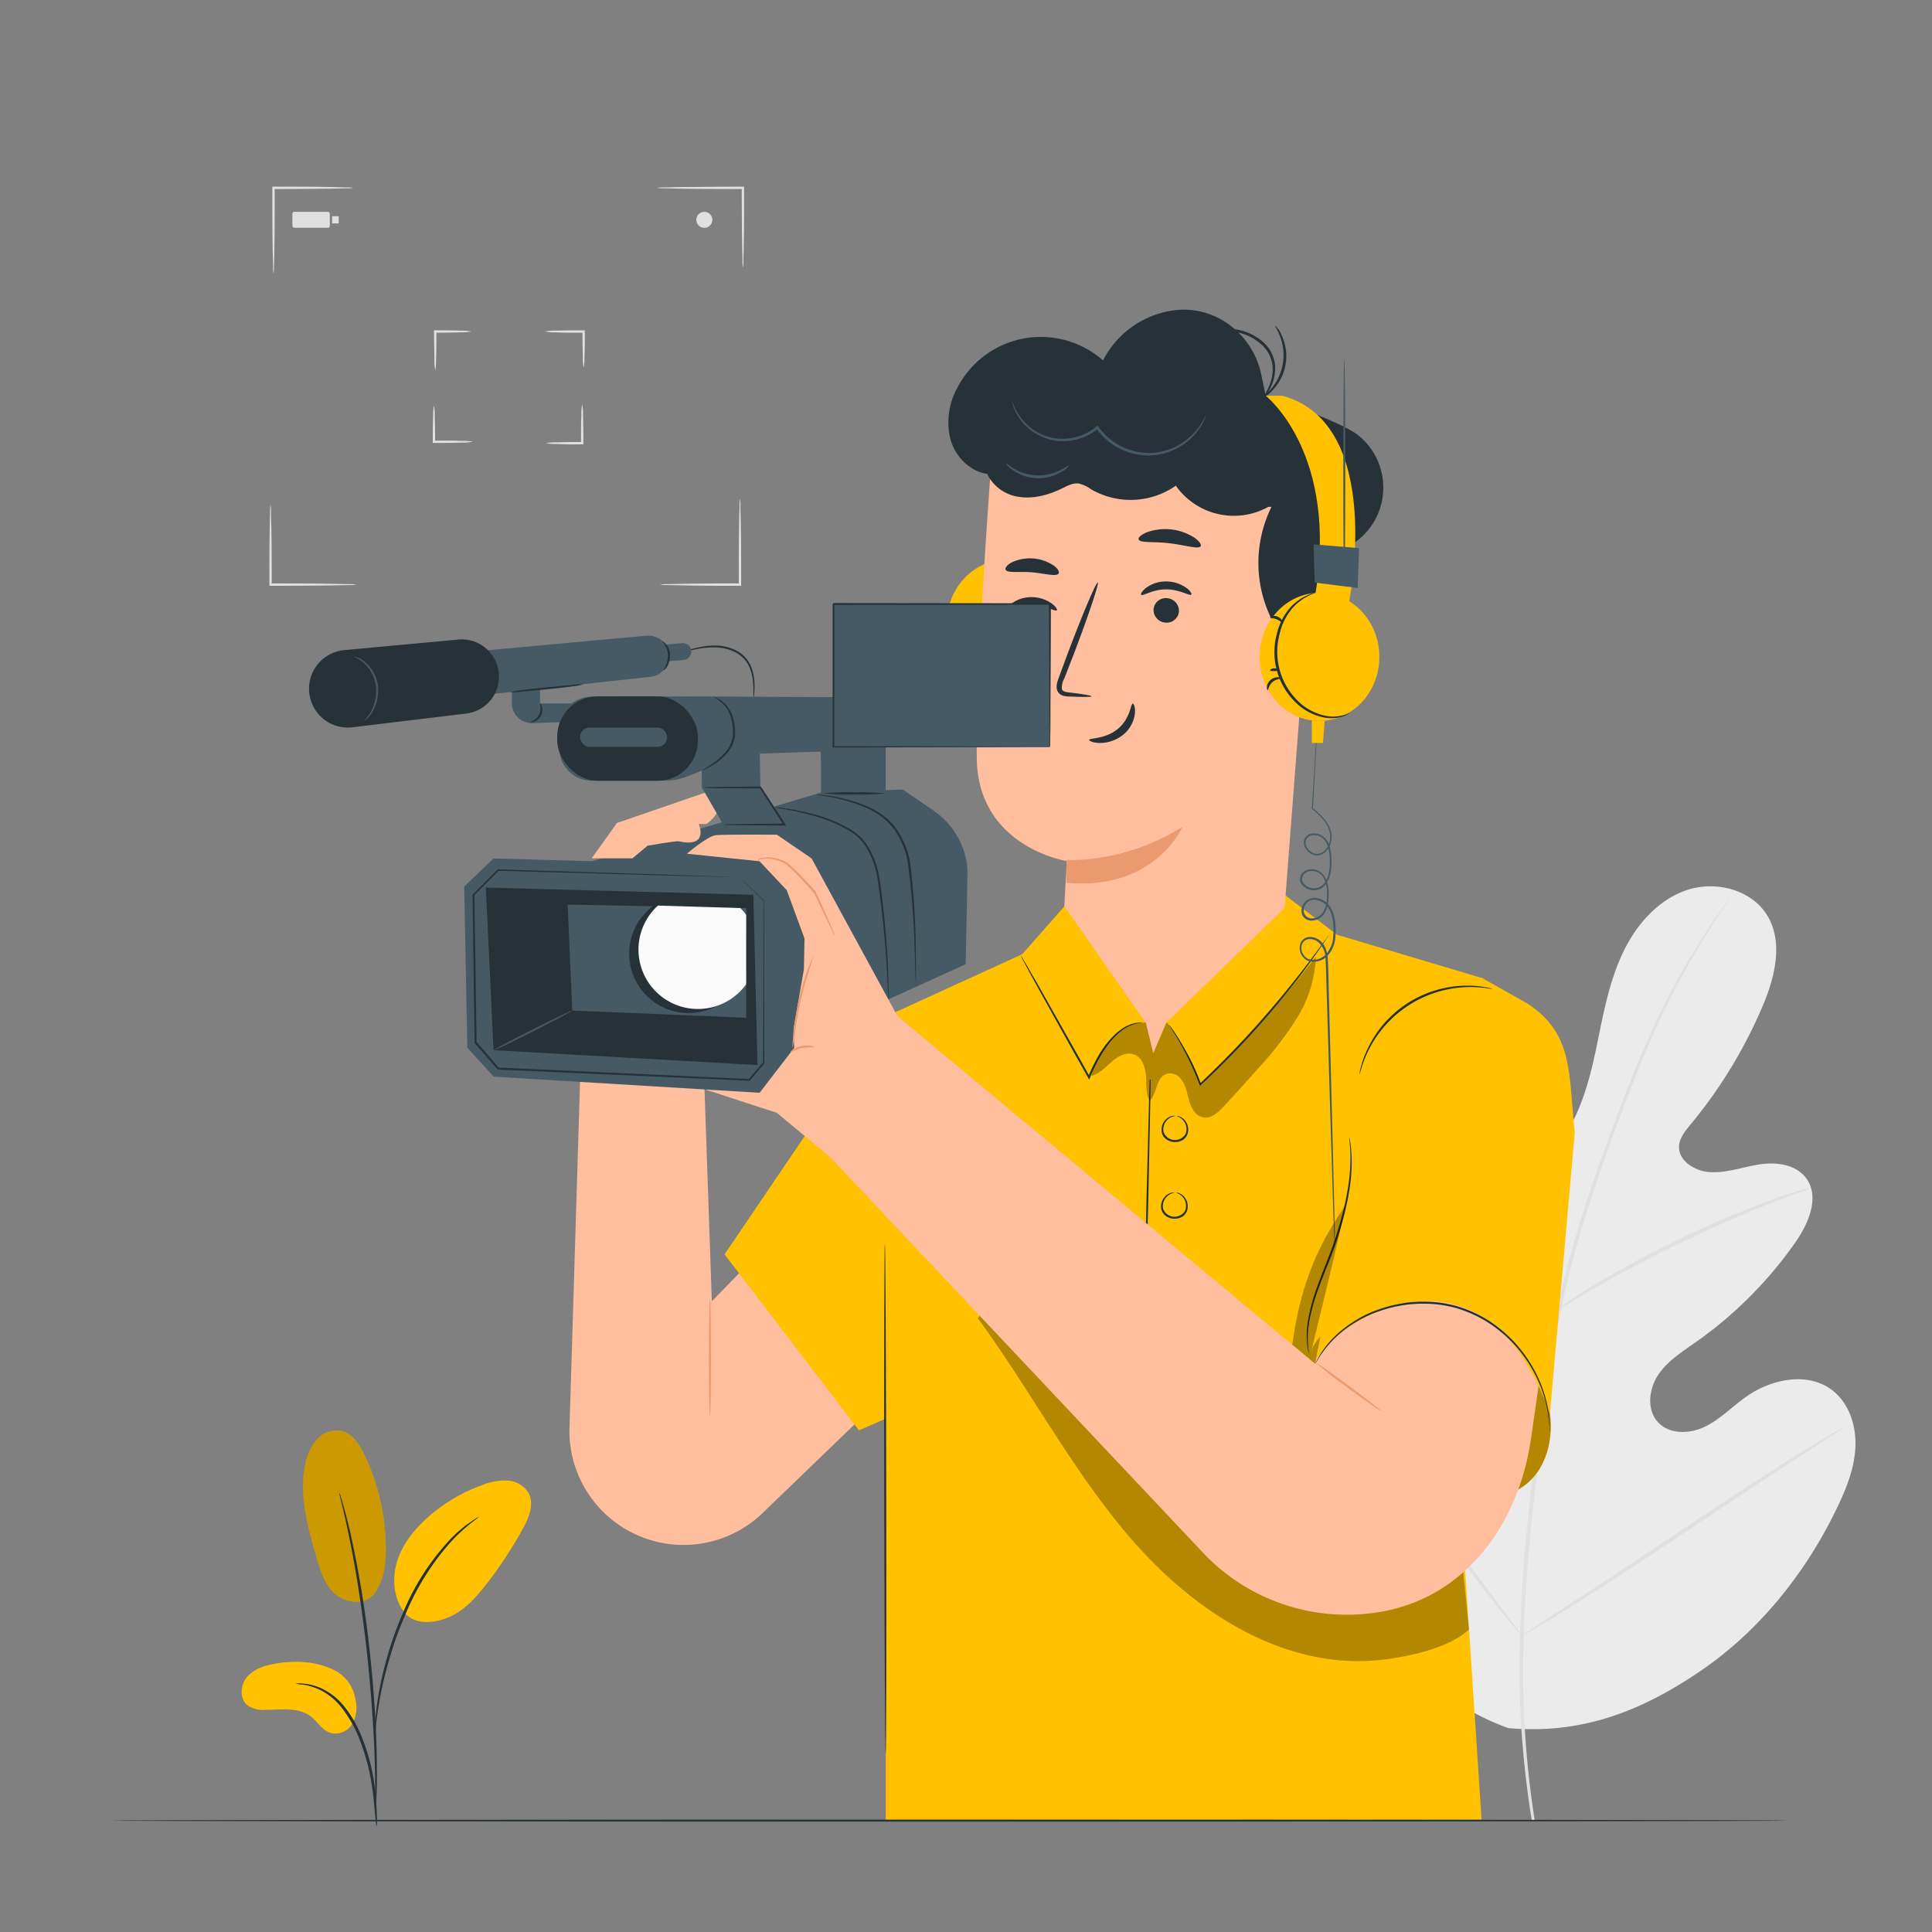 <svg xmlns="http://www.w3.org/2000/svg" viewBox="0 0 500 500"><rect x="0" y="0" width="500" height="500" fill="#808080" stroke="none"/><g id="freepik--background-complete--inject-2"><path d="M70.78,70.81a9.05,9.05,0,0,1-.11-1.68c0-1.2-.06-2.75-.1-4.6-.06-3.88-.09-9.23-.09-15.15V48.31h.3c5.75,0,10.92,0,14.65.09l4.41.1a7.67,7.67,0,0,1,1.61.12,8.27,8.27,0,0,1-1.61.11l-4.41.1c-3.73.05-8.9.09-14.65.09l.31-.3v.76c0,5.92,0,11.27-.09,15.15,0,1.85-.07,3.4-.1,4.6A7.55,7.55,0,0,1,70.78,70.81Z" style="fill:#e0e0e0"></path><path d="M112.64,95.84a13,13,0,0,1-.22-2.84c0-1.76-.09-4.18-.09-6.86v-.65h.31c2.6,0,4.94,0,6.63.09a13.15,13.15,0,0,1,2.72.21,12.33,12.33,0,0,1-2.72.21c-1.69.06-4,.09-6.63.1l.3-.31v.35c0,2.68,0,5.1-.09,6.86A13.47,13.47,0,0,1,112.64,95.84Z" style="fill:#e0e0e0"></path><path d="M122.34,114.32a13,13,0,0,1-2.84.22c-1.76.06-4.18.09-6.86.09H112v-.31c0-2.6,0-4.94.09-6.62a13.2,13.2,0,0,1,.21-2.73,12.38,12.38,0,0,1,.21,2.73c.06,1.68.09,4,.1,6.62l-.31-.3h.35c2.68,0,5.1,0,6.86.09A13.47,13.47,0,0,1,122.34,114.32Z" style="fill:#e0e0e0"></path><path d="M150.67,104.62a13,13,0,0,1,.22,2.85c.05,1.75.09,4.18.09,6.85V115h-.31c-2.6,0-4.94,0-6.63-.1a12.33,12.33,0,0,1-2.72-.21,12.33,12.33,0,0,1,2.72-.21c1.69-.06,4-.09,6.63-.09l-.3.3v-.35c0-2.67,0-5.1.09-6.85A13.52,13.52,0,0,1,150.67,104.62Z" style="fill:#e0e0e0"></path><path d="M141,85.79a13.47,13.47,0,0,1,2.84-.21c1.76-.06,4.18-.09,6.86-.09h.65v.3c0,2.6,0,4.94-.09,6.63a12.38,12.38,0,0,1-.21,2.73,12.38,12.38,0,0,1-.21-2.73c-.06-1.69-.09-4-.1-6.63l.31.31h-.35c-2.68,0-5.1,0-6.86-.09A13,13,0,0,1,141,85.79Z" style="fill:#e0e0e0"></path><path d="M92.21,151.29a9.48,9.48,0,0,1-1.68.12l-4.59.1c-3.88.05-9.24.09-15.15.09H69.72v-.31c0-5.74,0-10.91.09-14.64,0-1.78.07-3.26.09-4.41a8.65,8.65,0,0,1,.12-1.61,8.65,8.65,0,0,1,.12,1.61c0,1.15,0,2.63.09,4.41.06,3.73.09,8.9.09,14.64L70,151h.77c5.91,0,11.27,0,15.15.09l4.59.09A9.48,9.48,0,0,1,92.21,151.29Z" style="fill:#e0e0e0"></path><path d="M191.51,129.1a9.05,9.05,0,0,1,.11,1.68c0,1.2.06,2.74.1,4.59.06,3.88.09,9.24.09,15.16v1.07h-.3c-5.75,0-10.92,0-14.65-.1l-4.41-.09a8.65,8.65,0,0,1-1.61-.12,8.65,8.65,0,0,1,1.61-.12l4.41-.09c3.73-.06,8.9-.09,14.65-.09l-.31.3v-.76c0-5.92,0-11.28.09-15.16,0-1.85.07-3.39.1-4.59A7.55,7.55,0,0,1,191.51,129.1Z" style="fill:#e0e0e0"></path><path d="M170.08,48.62a7.55,7.55,0,0,1,1.68-.12l4.59-.1c3.88,0,9.24-.09,15.15-.09h1.07v.31c0,5.74,0,10.91-.09,14.64,0,1.77-.07,3.25-.09,4.41a8.65,8.65,0,0,1-.12,1.61,8.65,8.65,0,0,1-.12-1.61c0-1.16-.05-2.64-.09-4.41-.06-3.73-.09-8.9-.1-14.64l.31.3h-.77c-5.91,0-11.27,0-15.15-.09l-4.59-.1A9.05,9.05,0,0,1,170.08,48.62Z" style="fill:#e0e0e0"></path><path d="M184.35,56.88a2.07,2.07,0,1,1-2.07-2.06A2.07,2.07,0,0,1,184.35,56.88Z" style="fill:#e0e0e0"></path><rect x="75.67" y="54.82" width="9.68" height="4.13" rx="0.49" style="fill:#e0e0e0"></rect><rect x="85.96" y="55.96" width="1.7" height="1.86" style="fill:#e0e0e0"></rect><path d="M390.45,447.27c-32.85-11.89-48.77-46.07-56.34-78.61-1.27-5.43-3.39-11-2.1-16.36s6.4-10.24,11.83-9.27c4.51.8,7.5,5,10.77,8.23a32.53,32.53,0,0,0,15.86,8.66c3.91.86,8.44.81,11.32-2,4-3.81,2.78-10.37,1.31-15.71q-4.12-14.94-8.24-29.88c-1.47-5.35-2.95-10.81-2.66-16.34s2.71-11.23,7.42-14,11.8-1.55,14.28,3.4c1,2.06,1.2,4.44,2,6.62s2.44,4.37,4.72,4.42,4-2,5.21-4c4.08-6.89,6-14.86,7.6-22.73s3.14-15.87,6.56-23.11,9.11-13.78,16.66-16.27,17,0,20.95,7,1.63,15.87-1.52,23.26A123.82,123.82,0,0,1,437.53,291c-1.37,1.65-2.85,3.44-3,5.59-.21,3.88,4.13,6.52,8,6.75,4.35.25,8.56-1.33,12.87-2s9.32,0,12,3.52c3.67,4.88.63,11.85-2.86,16.81a105.81,105.81,0,0,1-25.6,25.63c-3.55,2.5-7.35,4.88-9.78,8.5s-3.06,8.95-.13,12.2,8.19,3.15,12.11,1.27,7-5.1,10.54-7.64c6.61-4.76,16.24-6.8,22.67-1.71,4.22,3.34,6.05,9.09,5.83,14.49s-2.25,10.55-4.56,15.41c-8.08,17-20.18,32.2-35.65,42.71s-30.86,16.35-49.49,14.71" style="fill:#ebebeb"></path><path d="M396.46,471.29a243.52,243.52,0,0,1-3.12-46.47c.38-17.55,2.38-36.75,5.16-56.76q1.08-7.5,2.12-14.81c.7-4.86,1.4-9.68,2.38-14.35a248.69,248.69,0,0,1,7.14-26.52c2.68-8.33,5.53-16.13,8.25-23.4s5.4-14,8.1-20a196.43,196.43,0,0,1,14.84-27.48c2-3.1,3.63-5.45,4.76-7l1.29-1.78a3.28,3.28,0,0,1,.47-.59,5,5,0,0,1-.39.65l-1.21,1.84c-1.07,1.62-2.64,4-4.59,7.13a208,208,0,0,0-14.51,27.56c-2.65,6-5.28,12.77-8,20s-5.49,15.09-8.14,23.4A249.69,249.69,0,0,0,404,339.11c-1,4.64-1.65,9.42-2.36,14.29s-1.4,9.81-2.11,14.8c-2.78,20-4.81,39.15-5.23,56.65a247.68,247.68,0,0,0,2.89,46.32" style="fill:#e0e0e0"></path><path d="M403.27,338.78a11.61,11.61,0,0,1-1.14-2.14c-.68-1.4-1.59-3.46-2.68-6-2.19-5.13-5-12.31-8-20.24s-5.92-15.06-8.18-20.14c-1.12-2.54-2.05-4.59-2.71-6a11.16,11.16,0,0,1-.93-2.24,10.3,10.3,0,0,1,1.28,2.06c.77,1.36,1.8,3.37,3,5.88,2.44,5,5.44,12.13,8.48,20.07s5.67,14.92,7.73,20.34c.94,2.44,1.74,4.49,2.38,6.14A10.75,10.75,0,0,1,403.27,338.78Z" style="fill:#e0e0e0"></path><path d="M468.64,307.42a15.84,15.84,0,0,1-2.66,1.07c-1.72.63-4.22,1.53-7.27,2.74-6.12,2.38-14.46,5.95-23.49,10.3s-17,8.67-22.72,11.94c-2.86,1.62-5.14,3-6.72,3.93a14.74,14.74,0,0,1-2.51,1.38,15.85,15.85,0,0,1,2.3-1.72c1.52-1,3.74-2.51,6.56-4.22,5.62-3.44,13.59-7.86,22.64-12.24a250.82,250.82,0,0,1,23.68-10.05c3.1-1.13,5.64-1.93,7.41-2.44A14.91,14.91,0,0,1,468.64,307.42Z" style="fill:#e0e0e0"></path><path d="M393.85,423.33s-.27-.23-.7-.72l-1.84-2.17c-1.6-1.9-3.84-4.7-6.55-8.19-5.44-7-12.65-16.89-20.46-27.92s-14.92-21-20.21-28.07l-6.29-8.39c-.68-.91-1.24-1.67-1.69-2.29a3.68,3.68,0,0,1-.54-.84s.26.22.7.71l1.84,2.17c1.6,1.9,3.83,4.7,6.55,8.2,5.44,7,12.65,16.88,20.46,27.91s14.92,21,20.21,28.07c2.58,3.45,4.71,6.28,6.28,8.39l1.7,2.29A3.37,3.37,0,0,1,393.85,423.33Z" style="fill:#e0e0e0"></path><path d="M477.39,369.26a4.21,4.21,0,0,1-.81.62l-2.42,1.61-8.94,5.8c-7.55,4.91-17.9,11.8-29.32,19.43s-21.85,14.45-29.5,19.19c-3.83,2.38-6.94,4.27-9.12,5.53l-2.52,1.44a4,4,0,0,1-.91.45s.26-.25.81-.62l2.41-1.61,8.94-5.8c7.55-4.91,17.9-11.8,29.33-19.44s21.84-14.44,29.49-19.19c3.83-2.37,6.94-4.26,9.12-5.53l2.52-1.44A3.61,3.61,0,0,1,477.39,369.26Z" style="fill:#e0e0e0"></path></g><g id="freepik--Character--inject-2"><path d="M150.13,279.51l-2.77,90.79a29.54,29.54,0,0,0,13.23,24.62h0a29.53,29.53,0,0,0,36.8-3.37l29.68-28.62L223.87,296l-39.65,40.77-2-58Z" style="fill:#ffbe9d"></path><polygon points="268.64 245.08 229.23 263.09 187.51 324.62 222.31 370.18 248.95 358.49 268.64 245.08" style="fill:#FFC100"></polygon><path d="M183.73,336.24c.15,0,.26,6.78.26,15.15s-.11,15.16-.26,15.16-.26-6.78-.26-15.16S183.59,336.24,183.73,336.24Z" style="fill:#eb996e"></path><polygon points="243.69 257.9 264.2 247.35 275.98 233.98 330.89 230.37 346.04 241.92 383.62 253.14 375.85 355.9 383.43 470.92 229.23 471.1 229.23 358.8 243.69 257.9" style="fill:#FFC100"></polygon><path d="M229,321.59c.14,0,.31,29.66.36,66.24s0,66.25-.15,66.25-.31-29.65-.37-66.25S228.87,321.59,229,321.59Z" style="fill:#263238"></path><path d="M307.59,336.26a5.82,5.82,0,0,1-.78,0l-2.23-.08-8.21-.38h-.18v-.18c.13-6.48.31-15.22.51-24.85.26-9.94.49-18.94.66-25.52.11-3.22.2-5.84.27-7.73q.06-1.31.09-2.1a5.26,5.26,0,0,1,.07-.73,3.74,3.74,0,0,1,0,.73v2.11c0,1.88-.06,4.51-.1,7.73-.13,6.58-.31,15.58-.51,25.52-.25,9.63-.48,18.37-.65,24.84l-.18-.19,8.2.55,2.23.18A3.21,3.21,0,0,1,307.59,336.26Z" style="fill:#263238"></path><path d="M304.53,288.85a1.32,1.32,0,0,1,.79.13,3.32,3.32,0,0,1,1.65,1.45,3.67,3.67,0,0,1,.28,3.25,2.92,2.92,0,0,1-1.36,1.46,3.85,3.85,0,0,1-2.1.41,3.93,3.93,0,0,1-2-.74,2.93,2.93,0,0,1-1.11-1.67,3.7,3.7,0,0,1,.8-3.16,3.46,3.46,0,0,1,1.87-1.17,1.33,1.33,0,0,1,.8,0c0,.05-.28,0-.75.19a3.43,3.43,0,0,0-1.63,1.2,3.38,3.38,0,0,0-.63,2.81,3.16,3.16,0,0,0,5.68.46,3.38,3.38,0,0,0-.17-2.87,3.5,3.5,0,0,0-1.41-1.45C304.8,288.93,304.52,288.9,304.53,288.85Z" style="fill:#263238"></path><path d="M304.41,308.69a1.32,1.32,0,0,1,.79.13,3.33,3.33,0,0,1,1.65,1.45,3.68,3.68,0,0,1,.29,3.25,3,3,0,0,1-1.37,1.47,4,4,0,0,1-2.1.41,3.94,3.94,0,0,1-2-.75,3,3,0,0,1-1.11-1.66,3.66,3.66,0,0,1,.81-3.16,3.32,3.32,0,0,1,1.86-1.17,1.38,1.38,0,0,1,.8,0s-.28,0-.75.19a3.45,3.45,0,0,0-1.62,1.21,3.32,3.32,0,0,0-.63,2.8,3.15,3.15,0,0,0,5.67.47,3.36,3.36,0,0,0-.17-2.88,3.44,3.44,0,0,0-1.41-1.45C304.69,308.78,304.4,308.74,304.41,308.69Z" style="fill:#263238"></path><g style="opacity:0.3"><path d="M253.05,341.15c13.92,19,24.82,40.15,40.32,57.83s37.3,32,60.79,30.86c7.5-.37,20.69-2.89,26-8.16l-2-20.13a255.72,255.72,0,0,1-104-55.33c-5.22-4.6-11.25-9.76-18.15-8.89"></path></g><ellipse cx="260.5" cy="161.4" rx="15.49" ry="16.58" style="fill:#FFC100"></ellipse><path d="M261.73,144.82a18.15,18.15,0,0,0,1.71.86,14,14,0,0,1,4.07,3.12,15.58,15.58,0,0,1,3.36,6.75,17.59,17.59,0,0,1,0,9.22,17.84,17.84,0,0,1-4.63,8,14.13,14.13,0,0,1-6.5,3.77,10.29,10.29,0,0,1-5.08.09c-1.18-.3-1.77-.65-1.81-.59s.13.12.41.29a6.83,6.83,0,0,0,1.33.58,10,10,0,0,0,5.27.14,14.44,14.44,0,0,0,6.86-3.79,18.17,18.17,0,0,0,4.86-8.26,17.84,17.84,0,0,0,0-9.57,15.62,15.62,0,0,0-3.63-6.94,13.19,13.19,0,0,0-4.33-3,10.67,10.67,0,0,0-1.34-.5C261.91,144.83,261.74,144.79,261.73,144.82Z" style="fill:#263238"></path><path d="M273.94,170c.09,0,.23-.31.18-.84a2.85,2.85,0,0,0-2.93-2.5c-.54,0-.83.22-.8.31s1.26.06,2.27.93S273.74,170,273.94,170Z" style="fill:#263238"></path><path d="M273.3,164.9c.07-.19-.4-.53-1.08-.55s-1.17.29-1.11.48.54.23,1.09.25S273.23,165.09,273.3,164.9Z" style="fill:#263238"></path><path d="M273.29,151.2c.1-.18-.82-.66-1.92-.23s-1.45,1.4-1.26,1.47.69-.47,1.53-.78S273.23,151.4,273.29,151.2Z" style="fill:#263238"></path><path d="M301,272.92h0a28.33,28.33,0,0,1-26-29.65c.53-10.74,1.09-20.42,1.09-20.42s-23-3.58-23.3-26.59,3.7-75.85,3.7-75.85h0a80,80,0,0,1,80.36,10.1l3.41,2.63-8.71,113.7A28.33,28.33,0,0,1,301,272.92Z" style="fill:#ffbe9d"></path><path d="M276,222.52s14.54,1.18,30-8.52c0,0-7.09,16.56-30,14.48Z" style="fill:#eb996e"></path><path d="M293.16,182.11c-.57,0-.58,3.81-3.87,6.53s-7.37,2.31-7.4,2.84c-.05.24.91.75,2.64.8a9.59,9.59,0,0,0,6.18-2.16,8.34,8.34,0,0,0,3-5.47C293.85,183,293.43,182.09,293.16,182.11Z" style="fill:#263238"></path><path d="M294.68,139.59c.34,1,3.88.5,8,1s7.51,1.63,8.06.77c.24-.41-.34-1.32-1.69-2.25a14,14,0,0,0-12.25-1.35C295.29,138.37,294.53,139.13,294.68,139.59Z" style="fill:#263238"></path><path d="M260.29,147.51c.63.87,3.48.31,6.81.61s6.1,1.14,6.83.37c.32-.38,0-1.22-1.2-2.1a11.07,11.07,0,0,0-11-.79C260.48,146.31,260,147.09,260.29,147.51Z" style="fill:#263238"></path><path d="M337.41,157c.39-.17,15.81-4.67,15.31,11.06s-16.2,12-16.21,11.53S337.41,157,337.41,157Z" style="fill:#ffbe9d"></path><path d="M341.51,173.75c.07,0,.27.2.72.43a2.76,2.76,0,0,0,2,.11c1.68-.56,3.16-3.15,3.33-6a9,9,0,0,0-.64-3.95,3.14,3.14,0,0,0-2-2.17,1.4,1.4,0,0,0-1.65.7c-.22.43-.13.75-.22.77s-.32-.27-.18-.92a1.76,1.76,0,0,1,.65-1,2.07,2.07,0,0,1,1.53-.36A3.89,3.89,0,0,1,347.9,164a9.47,9.47,0,0,1,.81,4.42c-.21,3.17-1.92,6.08-4.22,6.67a2.93,2.93,0,0,1-2.49-.5C341.52,174.14,341.45,173.78,341.51,173.75Z" style="fill:#eb996e"></path><path d="M247.67,100.53a24.33,24.33,0,0,1,37.79-7.26,24.25,24.25,0,0,1,18.22-12.94c.48-.06,1-.11,1.45-.14,10.21-.66,19.21,6.74,21.29,16.76l1.13,5.46S347,109,351.5,112.64a17.37,17.37,0,0,1-6.2,30.28c4.94,8.9.31,21.67-9.18,25.34l-2.29-.95a32.75,32.75,0,0,1-4.77-36.13c-.28,0-.54,0-.82,0a18.38,18.38,0,0,1-23.94-5.48,20.45,20.45,0,0,1-21.93.93,8.52,8.52,0,0,0-3.3-1.51c-1.45-.15-2.82.6-4.12,1.24-3.46,1.69-7.34,2.8-11.14,2.24a10.75,10.75,0,0,1-8.36-6l-.27,0c-4.43-.8-8-4.59-9.21-8.93A18.39,18.39,0,0,1,247.67,100.53Z" style="fill:#263238"></path><path d="M349.05,156.25s9.68-46.53-17.19-53.84h-4.31s19.21,14.94,12.69,52.43" style="fill:#FFC100"></path><ellipse cx="341.49" cy="170" rx="15.49" ry="16.58" style="fill:#FFC100"></ellipse><path d="M340.27,153.42s-.18,0-.49.11a9,9,0,0,0-1.35.49,13.4,13.4,0,0,0-4.33,3,15.73,15.73,0,0,0-3.63,6.94,18.13,18.13,0,0,0,4.85,17.83,14.46,14.46,0,0,0,6.85,3.79,10,10,0,0,0,5.28-.14,6.69,6.69,0,0,0,1.32-.58c.29-.17.43-.26.41-.29s-.63.29-1.81.59a10.17,10.17,0,0,1-5.08-.09,14.24,14.24,0,0,1-6.5-3.76,18,18,0,0,1-4.63-8,17.68,17.68,0,0,1,0-9.22,15.58,15.58,0,0,1,3.36-6.75,14,14,0,0,1,4.07-3.12C339.64,153.71,340.29,153.49,340.27,153.42Z" style="fill:#263238"></path><path d="M328.05,178.6c.21,0,.27-1.23,1.29-2.1s2.24-.73,2.27-.93-.27-.27-.8-.31a2.91,2.91,0,0,0-1.95.68,2.88,2.88,0,0,0-1,1.82C327.83,178.29,328,178.61,328.05,178.6Z" style="fill:#263238"></path><path d="M328.7,173.5c.07.19.55.2,1.1.18s1-.05,1.08-.25-.43-.5-1.1-.48S328.63,173.31,328.7,173.5Z" style="fill:#263238"></path><path d="M328.7,159.8c.07.2.83.12,1.66.46s1.34.89,1.53.78-.17-1-1.27-1.47S328.61,159.62,328.7,159.8Z" style="fill:#263238"></path><path d="M310.76,85.12c0,.12,1.9.08,4.92.23a25.54,25.54,0,0,1,5.22.81,13.35,13.35,0,0,1,5.56,3,8.72,8.72,0,0,1,2.87,5.46,11,11,0,0,1-.8,5.09c-1.13,2.78-2.39,4.25-2.26,4.34a4.37,4.37,0,0,0,.89-1A16.29,16.29,0,0,0,329,99.92a11.08,11.08,0,0,0,1-5.36A9.23,9.23,0,0,0,327,88.63a13.62,13.62,0,0,0-5.88-3.13,23.87,23.87,0,0,0-5.37-.67c-1.54,0-2.78,0-3.63.11A4.4,4.4,0,0,0,310.76,85.12Z" style="fill:#263238"></path><path d="M330,84.27c-.1.08.61,1,1.27,2.82a13.39,13.39,0,0,1-2.47,13.72c-1.24,1.43-2.25,2.09-2.18,2.19a6.55,6.55,0,0,0,2.56-1.83,12.77,12.77,0,0,0,2.57-14.28A6.76,6.76,0,0,0,330,84.27Z" style="fill:#263238"></path><path d="M261.87,103.74a1.72,1.72,0,0,0,.1.55,9.44,9.44,0,0,0,.51,1.5,13.79,13.79,0,0,0,11.4,8.34,14.34,14.34,0,0,0,10.35-3.23l-.54-.07a17.69,17.69,0,0,0,2.34,2.68,16.75,16.75,0,0,0,11.24,4.39,16.31,16.31,0,0,0,13.84-8.1,11.36,11.36,0,0,0,.79-1.64,2.12,2.12,0,0,0,.19-.61c-.07,0-.39.78-1.22,2.1a16.83,16.83,0,0,1-4.53,4.69,15.72,15.72,0,0,1-9.07,2.89A16.27,16.27,0,0,1,286.53,113a15.56,15.56,0,0,1-2.23-2.55l-.24-.33-.3.26a13.79,13.79,0,0,1-9.83,3.14,13.19,13.19,0,0,1-7.73-3.27,14.4,14.4,0,0,1-3.48-4.53C262.13,104.46,261.94,103.73,261.87,103.74Z" style="fill:#455a64"></path><path d="M260.32,119.91c-.06.06.55.91,1.94,1.87a11.57,11.57,0,0,0,12.47.33,5.39,5.39,0,0,0,2-1.76c-.08-.09-.86.58-2.29,1.3a12.35,12.35,0,0,1-11.94-.32C261.14,120.53,260.4,119.83,260.32,119.91Z" style="fill:#455a64"></path><path d="M260.52,158c.41.43,2.9-1.41,6.45-1.4s6.13,1.78,6.52,1.34c.19-.19-.23-1-1.36-1.79a9,9,0,0,0-5.22-1.61,8.65,8.65,0,0,0-5.13,1.66C260.69,157.05,260.32,157.83,260.52,158Z" style="fill:#263238"></path><path d="M298.54,157.81a3.29,3.29,0,0,0,3.17,3.32,3.16,3.16,0,0,0,3.4-3,3.3,3.3,0,0,0-3.18-3.33A3.15,3.15,0,0,0,298.54,157.81Z" style="fill:#263238"></path><path d="M295.34,153.94c.41.43,2.91-1.42,6.45-1.41s6.14,1.79,6.52,1.35c.19-.19-.22-1-1.36-1.79a9,9,0,0,0-5.22-1.61,8.67,8.67,0,0,0-5.13,1.66C295.51,153,295.14,153.75,295.34,153.94Z" style="fill:#263238"></path><path d="M282.49,180.21c0-.2-2.19-.58-5.76-1-.9-.09-1.76-.27-1.91-.89a4.61,4.61,0,0,1,.6-2.68l2.68-6.89c3.71-9.8,6.4-17.87,6-18s-3.73,7.68-7.45,17.49c-.89,2.42-1.75,4.72-2.56,6.93-.34,1-.93,2.19-.47,3.55a2.29,2.29,0,0,0,1.49,1.32,5.69,5.69,0,0,0,1.53.21C280.24,180.4,282.47,180.41,282.49,180.21Z" style="fill:#263238"></path><polygon points="275.43 234.5 296.5 264.68 298.41 272.59 301.82 264.68 334.44 233.08 334.44 263.39 310.08 278.04 296.5 279.51 275.98 271.81 270.06 259.5 275.43 234.5" style="fill:#FFC100"></polygon><path d="M295.65,264.7c0,.05-.55,0-1.54.21a10,10,0,0,0-3.84,1.84c-2.95,2.19-6,6.61-8.19,12.17l-.2.49-.25-.46-3.73-6.63c-3.81-6.85-7.25-13-9.78-17.61-1.21-2.21-2.19-4-2.91-5.36-.32-.6-.57-1.08-.77-1.47a2.34,2.34,0,0,1-.24-.53,2,2,0,0,1,.33.48c.22.37.51.84.85,1.42.76,1.31,1.79,3.1,3.06,5.28l9.91,17.54c1.3,2.31,2.55,4.55,3.71,6.64l-.45,0c2.25-5.63,5.39-10.06,8.47-12.25a9.65,9.65,0,0,1,4-1.75,6.83,6.83,0,0,1,1.17-.07C295.52,264.67,295.65,264.68,295.65,264.7Z" style="fill:#263238"></path><path d="M343.89,242a3.85,3.85,0,0,1-.36.6c-.28.42-.64,1-1.1,1.66-1,1.43-2.41,3.48-4.26,6a222.57,222.57,0,0,1-15.46,18.58c-4.19,4.53-8.32,8.58-11.92,11.92l-.24.24-.12-.32a74.08,74.08,0,0,0-5.35-11.32c-.76-1.31-1.4-2.32-1.83-3a8.43,8.43,0,0,1-.64-1.07,1.58,1.58,0,0,1,.21.25l.55.75c.47.66,1.14,1.65,1.93,3a67.31,67.31,0,0,1,5.55,11.29l-.36-.09c3.56-3.37,7.66-7.43,11.84-11.94,6.41-6.91,11.79-13.55,15.55-18.45,1.88-2.46,3.36-4.47,4.39-5.87l1.18-1.6A3.14,3.14,0,0,1,343.89,242Z" style="fill:#263238"></path><g style="opacity:0.3"><path d="M297.81,284.63c1.68-2.06,1.46-5.76,4-6.67a3.38,3.38,0,0,1,3.56,1c2.33,2.5,1.66,6.18,3.78,8.81a3.85,3.85,0,0,0,1.47,1.15c2.4,1.05,4.41-.8,6-2.5q4.46-4.81,8.81-9.71a87.2,87.2,0,0,0,10.23-13.25,32,32,0,0,0,4.87-15.85c-9.12,11.64-18.88,23-29.84,32.91-1.27-4.58-4.05-9.17-6.59-13.15-.36-.56-1.6-2.46-2.23-2.7-.32-.13.32-.14,0,0l-3.41,7.91s-1.53-6.43-1.91-7.91a9.33,9.33,0,0,0-4,.64,15.24,15.24,0,0,0-2.81,1.7,18.5,18.5,0,0,0-7.31,11.41c2.11-.49,3.65-2.23,5.28-3.65s3.86-2.65,5.87-1.85,2.85,3.34,3,5.57-.11,4.59,1,6.53"></path></g><polygon points="339.96 140.89 340.25 150.77 351.37 152.18 351.73 141.85 339.96 140.89" style="fill:#455a64"></polygon><path d="M347.9,93c.14,0,.26,13.2.26,29.48s-.12,29.48-.26,29.48-.26-13.2-.26-29.48S347.75,93,347.9,93Z" style="fill:#455a64"></path><path d="M345.36,322.37s0-.18,0-.54,0-.92-.07-1.61c-.05-1.43-.12-3.5-.22-6.16-.16-5.38-.4-13.13-.7-22.69s-.61-21-1-33.65c-.12-3.16-.14-6.43-.33-9.7a5.73,5.73,0,0,0-1.93-4.25,3.56,3.56,0,0,0-2.22-.74,2.16,2.16,0,0,0-1.86,1.16,3.14,3.14,0,0,0,1.57,4,4.38,4.38,0,0,0,4.56-1.24,7.47,7.47,0,0,0,1.89-4.73,16.07,16.07,0,0,0-.4-5.31,6.15,6.15,0,0,0-1.45-2.68,4.46,4.46,0,0,0-2.62-1.34,2.7,2.7,0,0,0-2.56,1,2.61,2.61,0,0,0-.43,2.66,2.2,2.2,0,0,0,2.36,1.08,3.38,3.38,0,0,0,2.37-1.45c1.1-1.62,1.16-3.74,1.1-5.67a7.94,7.94,0,0,0-.62-2.8,3.74,3.74,0,0,0-1.83-2,3.48,3.48,0,0,0-2.63-.09,2,2,0,0,0-1.35,2,2,2,0,0,0,.49,1.14,3.68,3.68,0,0,0,3.6,1A3.62,3.62,0,0,0,343,228.2a6.67,6.67,0,0,0,.93-2.43,17.25,17.25,0,0,0,.07-5.17c-.21-1.64-.87-3.35-2.3-4.07a3.25,3.25,0,0,0-2.23-.36,2,2,0,0,0-1.54,1.39,2.51,2.51,0,0,0,.5,2.05,3.42,3.42,0,0,0,1.71,1.27,2.52,2.52,0,0,0,2-.25,3.74,3.74,0,0,0,1.44-1.46,5.43,5.43,0,0,0,.52-3.93,8.28,8.28,0,0,0-1.86-3.36,22.46,22.46,0,0,0-2.67-2.52l-.07-.05v-.08c.44-7,.79-12.46,1-16.25.13-1.86.22-3.3.29-4.3,0-.48.07-.84.09-1.11s0-.37,0-.37a3.39,3.39,0,0,1,0,.37c0,.27,0,.64,0,1.11,0,1-.12,2.45-.21,4.31-.21,3.79-.51,9.3-.88,16.26l-.06-.13a21.42,21.42,0,0,1,2.72,2.54,8.63,8.63,0,0,1,2,3.49,5.77,5.77,0,0,1-.54,4.21,4.12,4.12,0,0,1-1.59,1.62,2.91,2.91,0,0,1-2.31.28,3.8,3.8,0,0,1-1.94-1.41,2.93,2.93,0,0,1-.56-2.39,2.43,2.43,0,0,1,1.84-1.71,3.71,3.71,0,0,1,2.53.39,4.27,4.27,0,0,1,1.81,1.88,7.88,7.88,0,0,1,.74,2.52,18.27,18.27,0,0,1-.06,5.32,7.32,7.32,0,0,1-1,2.59,4.79,4.79,0,0,1-.93,1.08,3.14,3.14,0,0,1-1.29.71,4.15,4.15,0,0,1-4.1-1.13,2.54,2.54,0,0,1-.61-1.43,2.48,2.48,0,0,1,1.65-2.45,4,4,0,0,1,3,.09,4.27,4.27,0,0,1,2.08,2.23,8.5,8.5,0,0,1,.67,3,16.43,16.43,0,0,1-.12,3.05,7,7,0,0,1-1.07,2.95,3.91,3.91,0,0,1-2.72,1.66,2.72,2.72,0,0,1-2.89-1.36A3.29,3.29,0,0,1,339,232.6a3.56,3.56,0,0,1,1.68-.2,5,5,0,0,1,2.93,1.5,6.68,6.68,0,0,1,1.58,2.89,16.56,16.56,0,0,1,.42,5.51,7.94,7.94,0,0,1-2,5,4.87,4.87,0,0,1-5.12,1.35,3.65,3.65,0,0,1-1.84-4.73,2.67,2.67,0,0,1,2.3-1.44,4.1,4.1,0,0,1,2.54.84,4.82,4.82,0,0,1,1.57,2.11,9.51,9.51,0,0,1,.56,2.5c.19,3.34.2,6.57.3,9.74.33,12.66.62,24.06.87,33.65s.41,17.31.54,22.69c.05,2.66.09,4.74.12,6.17,0,.69,0,1.22,0,1.61S345.36,322.37,345.36,322.37Z" style="fill:#455a64"></path><polygon points="339.5 186.45 339.5 192.28 342.39 192.28 342.82 186.59 339.5 186.45" style="fill:#FFC100"></polygon><path d="M195,181.05c-.1,0,.06-1.57-.08-4.07a12.8,12.8,0,0,0-.94-4.24,7.84,7.84,0,0,0-3.47-3.83,11.68,11.68,0,0,0-5.09-1.36,22.2,22.2,0,0,0-4.37.31c-2.47.43-4,.81-4,.72a4.78,4.78,0,0,1,1-.36c.68-.19,1.66-.47,2.91-.72a20,20,0,0,1,4.45-.43,11.9,11.9,0,0,1,5.33,1.39,8.23,8.23,0,0,1,3.66,4.09,12.79,12.79,0,0,1,.86,4.41,22.53,22.53,0,0,1-.11,3A4.73,4.73,0,0,1,195,181.05Z" style="fill:#263238"></path><path d="M233.61,204.33l-21.05.74L150.13,223.8l45.93,20.71,7.72,24.41,24.14-9.38,22-10,.48-24.15a20.14,20.14,0,0,0-8.77-15.58Z" style="fill:#455a64"></path><path d="M171.17,166.92l5.38-.48a2.18,2.18,0,0,1,2.35,2h0a2.18,2.18,0,0,1-2,2.35l-4.65.41Z" style="fill:#455a64"></path><path d="M132.44,177c.25-1.69,0,3.38,0,4.94a5.27,5.27,0,0,0,5.46,5.22l6.9-.26,5.35-4.85-10.39,0v-5.43Z" style="fill:#455a64"></path><path d="M177.76,220.94s5.33-4.55,7.47-4.79,15.82-.13,15.82-.13l9,6.15,21.78,40,8.52,10.89L216.68,301l-15.63-13-18.42-6,14.07.19c2.84-4.5,7.88-11.36,7.88-11.36l3.47-20,.16-7.95-4.6-12.5-7.05-7.49Z" style="fill:#ffbe9d"></path><path d="M153.12,222.14l6.54-9.15,25.16-8.66s3.92,4.74-2,8.91h-2s2.82,6.25-5.14,4.49c-.74-.16-8.09,1.14-8.09,1.14l-3.92,3.27Z" style="fill:#ffbe9d"></path><polygon points="127.74 222.16 120.14 229.44 120.94 271.12 127.75 278.64 196.59 282.81 205.55 271.17 203.78 234.59 201.41 228.6 194.8 224.09 127.74 222.16" style="fill:#455a64"></polygon><path d="M191.25,227l.42.37,1.24,1.12L197.7,233l0,0v0c0,8.62.06,23.34.11,42.08v.08l0,.06-3.72,4.4-.07.08h-.11l-63.44-2.82-1.55-.07h-.11l-.07-.08L122.87,270l-.06-.08v-.09c-.18-13.58-.36-26.47-.51-38.22v-.1l.08-.07c2.2-2.2,4.33-4.32,6.39-6.39l.07-.07h.1l45.17,1.44,12.68.45,3.33.13.85,0,.29,0h-1.17l-3.35-.07-12.7-.32-45.1-1.25.16-.06c-2.07,2.06-4.19,4.19-6.39,6.4l.07-.18c.17,11.75.36,24.64.56,38.22l-.07-.16,5.86,6.79-.18-.09,1.54.07,63.44,2.9-.18.07,3.74-4.38,0,.13c0-18.74.09-33.46.11-42.08l0,.07-4.71-4.48-1.21-1.17C191.38,227.19,191.25,227,191.25,227Z" style="fill:#263238"></path><polygon points="125.73 229.7 127.73 271.78 196.04 275.64 194.97 231.57 125.73 229.7" style="fill:#263238"></polygon><polygon points="146.9 234.1 148.1 261.53 193.11 263.39 193.11 235.03 146.9 234.1" style="fill:#455a64"></polygon><circle cx="178.22" cy="246.81" r="15.38" transform="translate(-93.85 383.41) rotate(-80.83)" style="fill:#263238"></circle><path d="M193.11,254.72a15.38,15.38,0,1,1-22.83-20.36l21.3.64a11.32,11.32,0,0,1,1.53,1.78Z" style="fill:#fafafa"></path><path d="M127.73,271.81c-.06-.13,4.45-2.53,10.07-5.37s10.24-5,10.3-4.91-4.44,2.53-10.07,5.37S127.8,271.94,127.73,271.81Z" style="fill:#455a64"></path><path d="M178.22,180.23l51,.26v27.8L222,207l-9.52-1.14V199l-.08-4.49-15.75.52.13,8.76,6.26,9.59.06,1.42L187.51,214l-5.85-10.17s-.13-4,0-4.4L178,200.87a16.28,16.28,0,0,1-6.08,1.18H153.12a8.4,8.4,0,0,1-8.38-8.38v-6c0-4,4.2-7.33,8.15-7.36Z" style="fill:#455a64"></path><rect x="144.21" y="180.23" width="36.41" height="21.82" rx="10.4" style="fill:#263238"></rect><rect x="150.13" y="188.3" width="22.49" height="4.98" rx="2.41" style="fill:#455a64"></rect><path d="M184.6,180.26a2.88,2.88,0,0,1,.92.37,8.23,8.23,0,0,1,2.19,1.61,8.42,8.42,0,0,1,2,3.51,13.73,13.73,0,0,1,.48,4.92A8.57,8.57,0,0,1,188,195.1a15.72,15.72,0,0,1-3.06,2.61,19.66,19.66,0,0,1-2.35,1.33,3.49,3.49,0,0,1-.92.36c0-.09,1.23-.69,3.06-2a17.35,17.35,0,0,0,2.91-2.62,8.3,8.3,0,0,0,2-4.19,14.2,14.2,0,0,0-.42-4.72,8.45,8.45,0,0,0-1.8-3.39A15.61,15.61,0,0,0,184.6,180.26Z" style="fill:#263238"></path><path d="M126.29,168.28l41-3.77a5.35,5.35,0,0,1,5.82,4.76h0a5.35,5.35,0,0,1-4.75,5.89L128,179.55Z" style="fill:#455a64"></path><rect x="215.61" y="156.33" width="56.02" height="37.05" style="fill:#455a64"></rect><path d="M271.62,193.37s0-.24,0-.68,0-1.12,0-2c0-1.74,0-4.25-.05-7.46,0-6.45-.07-15.68-.11-26.93l.2.2-56,.06c-.06,0,.49-.5.26-.26h0v4.89c0,1.63,0,3.25,0,4.85v9.47c0,6.2,0,12.16,0,17.82l-.23-.24,40.3.12,11.55.07,3.08,0h1.08a1,1,0,0,1-.25,0h-.77l-3,0-11.5.06-40.45.12h-.24v-.24c0-5.66,0-11.62,0-17.82V156.34h0c-.24.23.31-.32.26-.27l56,.06h.21v.21c0,11.31-.08,20.58-.11,27.06,0,3.19,0,5.69-.05,7.41,0,.83,0,1.47,0,1.93S271.62,193.37,271.62,193.37Z" style="fill:#263238"></path><path d="M151,177.08a13,13,0,0,1-2.75.53c-1.71.25-4.09.52-6.71.78l-6.71.62a15.67,15.67,0,0,1-2.8.16,13.89,13.89,0,0,1,2.76-.53c1.71-.24,4.08-.51,6.7-.77l6.72-.63A18.33,18.33,0,0,1,151,177.08Z" style="fill:#263238"></path><path d="M139.73,182c.05,0,.32.24.5.83a3.24,3.24,0,0,1-2,3.94c-.59.2-1,.15-1,.09s.34-.16.83-.43a3.4,3.4,0,0,0,1.78-3.52C139.8,182.4,139.66,182.06,139.73,182Z" style="fill:#263238"></path><path d="M171.75,173.42c-.06,0,.24-.41.53-1.09a7.08,7.08,0,0,0,.57-2.79,4.67,4.67,0,0,0-.83-2.66c-.43-.61-.74-1-.68-1s.44.22,1,.81a4.29,4.29,0,0,1,1.06,2.87,5.94,5.94,0,0,1-.76,3C172.21,173.19,171.79,173.47,171.75,173.42Z" style="fill:#263238"></path><path d="M89.1,168.25l29.53-2.73A9.62,9.62,0,0,1,129,173.47h0a9.62,9.62,0,0,1-8.32,11.19l-29.44,3.56a10,10,0,0,1-11.17-8.7h0A10,10,0,0,1,89.1,168.25Z" style="fill:#263238"></path><path d="M94.25,186.57A20.6,20.6,0,0,0,96,184.21a11.68,11.68,0,0,0,1.28-6.74,10,10,0,0,0-3.24-6,9.37,9.37,0,0,0-2.47-1.5,2,2,0,0,1,.79.14,6,6,0,0,1,1.92,1.07,10,10,0,0,1,2.15,2.45,9.27,9.27,0,0,1,1.37,3.75,11.25,11.25,0,0,1-1.49,7,7.83,7.83,0,0,1-1.38,1.69A2.44,2.44,0,0,1,94.25,186.57Z" style="fill:#455a64"></path><path d="M182.22,203.8a5.36,5.36,0,0,1,1.09-.09l3-.07,10.45-.09h.13l.08.11,3.43,5.24,2.83,4.36.25.39H203l-11.2-.09-3.26-.08a5.32,5.32,0,0,1-1.18-.09,7,7,0,0,1,1.18-.08l3.26-.08,11.2-.09-.21.39L200,209.19c-1.19-1.85-2.34-3.62-3.41-5.26l.21.11L186.33,204l-3-.07A7.44,7.44,0,0,1,182.22,203.8Z" style="fill:#263238"></path><path d="M229.15,205.32a63.6,63.6,0,0,1-8.07.26,63.83,63.83,0,0,1-8.08-.26,63.83,63.83,0,0,1,8.08-.26A63.6,63.6,0,0,1,229.15,205.32Z" style="fill:#263238"></path><path d="M229.9,258.64a3.1,3.1,0,0,1-.06-.68c0-.5-.05-1.15-.08-1.95-.07-1.7-.17-4.15-.37-7.17s-.49-6.62-.92-10.6q-.32-3-.73-6.25c-.31-2.15-.51-4.41-1.05-6.63a22,22,0,0,0-2.54-6.15,12.93,12.93,0,0,0-4.41-4.24,38.7,38.7,0,0,0-9.76-4c-2.91-.8-5.32-1.27-7-1.57l-1.92-.32a5.55,5.55,0,0,1-.67-.14,2.92,2.92,0,0,1,.68,0c.45,0,1.1.12,1.94.23a64.89,64.89,0,0,1,7.06,1.41,38.24,38.24,0,0,1,9.92,4,13.39,13.39,0,0,1,4.58,4.39,21.75,21.75,0,0,1,2.61,6.28,29.31,29.31,0,0,1,.62,3.4c.15,1.12.29,2.22.43,3.3.28,2.17.51,4.26.71,6.26.4,4,.65,7.6.8,10.63s.21,5.49.21,7.18c0,.85,0,1.51,0,2A3.69,3.69,0,0,1,229.9,258.64Z" style="fill:#263238"></path><path d="M237,255.43a4.66,4.66,0,0,1,0-.65c0-.49,0-1.11-.07-1.88-.05-1.7-.13-4.05-.21-6.92a218,218,0,0,0-1.77-22.71,19.46,19.46,0,0,0-2-6.06,16.59,16.59,0,0,0-3.51-4.78,19.4,19.4,0,0,0-4.5-3,31,31,0,0,0-4.41-1.75,51.48,51.48,0,0,0-6.71-1.6l-1.85-.32a3.16,3.16,0,0,1-.64-.13,2.67,2.67,0,0,1,.65,0c.43,0,1.07.11,1.88.22a44.19,44.19,0,0,1,6.77,1.45,30.17,30.17,0,0,1,4.49,1.71,19.53,19.53,0,0,1,4.64,3,16.84,16.84,0,0,1,3.64,4.9,19.8,19.8,0,0,1,2.11,6.22A188.64,188.64,0,0,1,237,246c.06,2.92.06,5.29.05,6.92,0,.78,0,1.4,0,1.88A2.56,2.56,0,0,1,237,255.43Z" style="fill:#263238"></path><path d="M196.56,222.88s-.12,0-.32-.09a.21.21,0,0,1-.08-.22.42.42,0,0,1,.16-.19,1.6,1.6,0,0,1,.49-.24,7.63,7.63,0,0,1,3.37-.13,11.37,11.37,0,0,1,2.26.63,5.11,5.11,0,0,1,1.18.61,12.46,12.46,0,0,1,1.08.87c1.4,1.25,2.82,2.73,4.29,4.3.72.78,1.41,1.55,2.08,2.3l0,0,0,0c1.48,3.23,2.76,6.07,3.66,8.1l1,2.41a3.37,3.37,0,0,1,.32.9,3.77,3.77,0,0,1-.48-.82L214.47,239c-1-2-2.32-4.81-3.83-8l0,.06-2.08-2.28c-1.46-1.57-2.86-3.06-4.22-4.31-.34-.3-.68-.6-1-.85a5.42,5.42,0,0,0-1.09-.58,10.3,10.3,0,0,0-2.15-.66,8.1,8.1,0,0,0-3.25,0c-.35.08-.7.26-.56.38S196.57,222.86,196.56,222.88Z" style="fill:#eb996e"></path><path d="M210.88,271c0,.15-1.5-.11-3.26.24s-3,1.1-3.12,1a5,5,0,0,1,3-1.48A5,5,0,0,1,210.88,271Z" style="fill:#eb996e"></path><path d="M210.45,247.46a30.73,30.73,0,0,1-1,3.42c-.67,2.1-1.53,5-2.27,8.29s-1.22,6.28-1.52,8.46a32.09,32.09,0,0,1-.53,3.54,3.92,3.92,0,0,1,0-1c0-.62.08-1.51.18-2.61a71.06,71.06,0,0,1,1.38-8.54,69.86,69.86,0,0,1,2.43-8.29c.39-1,.72-1.87,1-2.44A4.12,4.12,0,0,1,210.45,247.46Z" style="fill:#eb996e"></path><path d="M392.24,385.85c7.32-3.6,9.91-12.21,8.9-20.05-1-8.1-9.23-14.92-16.6-18.42s-15.59-4.72-23.7-5.59c-4.59-.5-9.34-.88-13.7.63s-8.23,5.39-8.25,10" style="fill:#FFC100"></path><g style="opacity:0.3"><path d="M392.24,385.85c7.32-3.6,9.91-12.21,8.9-20.05-1-8.1-9.23-14.92-16.6-18.42s-15.59-4.72-23.7-5.59c-4.59-.5-9.34-.88-13.7.63s-8.23,5.39-8.25,10"></path></g><path d="M353,299.23l-12.67,53.69L232.78,263.39,214.9,299.52l97.08,103A51.21,51.21,0,0,0,358.09,417h0c21.54-4.08,35-22.91,38.12-44.6l6.3-43.94Z" style="fill:#ffbe9d"></path><path d="M395.42,259.78l-11.8-6.64S356,255.34,353,299.23l-4.3,11.38-8.37,42.31c1.6-8.25,42.48-38.2,60.79,12.88l6.43-72.72C405.9,277.92,407.32,267.69,395.42,259.78Z" style="fill:#FFC100"></path><path d="M349.2,294.41a2.09,2.09,0,0,1,.14.57c.06.38.18.94.24,1.67a35.48,35.48,0,0,1,.18,6.19c-.22,5.24-1.76,12.37-4.39,19.9-1.37,3.75-2.88,7.23-4.05,10.47a51.07,51.07,0,0,0-2.47,8.77,25.2,25.2,0,0,0-.34,6.11c.14,1.44.3,2.24.24,2.25a4.53,4.53,0,0,1-.15-.57,15.36,15.36,0,0,1-.29-1.66,23,23,0,0,1,.18-6.19,49.06,49.06,0,0,1,2.38-8.88c1.15-3.26,2.65-6.75,4-10.47,2.62-7.49,4.2-14.56,4.51-19.75a39.69,39.69,0,0,0,0-6.15C349.27,295.22,349.16,294.42,349.2,294.41Z" style="fill:#263238"></path><path d="M386.25,255.92a16.56,16.56,0,0,1-1.78-.22,30,30,0,0,0-4.83-.24,29.52,29.52,0,0,0-27.28,20.88,14.47,14.47,0,0,1-.54,1.7,1.78,1.78,0,0,1,.06-.46c.06-.3.13-.74.28-1.3a26.37,26.37,0,0,1,1.66-4.6,28.47,28.47,0,0,1,25.81-16.59,25.59,25.59,0,0,1,4.88.41,11.43,11.43,0,0,1,1.29.28A1.39,1.39,0,0,1,386.25,255.92Z" style="fill:#263238"></path><path d="M401.08,370.6a4.6,4.6,0,0,1-.08-.87c0-.3,0-.65-.07-1.05a10,10,0,0,0-.13-1.43,32.73,32.73,0,0,0-2.28-8.82,35.41,35.41,0,0,0-7.37-11.25,36.07,36.07,0,0,0-6.17-5,32.83,32.83,0,0,0-7.76-3.54,30.38,30.38,0,0,0-8.45-1.24,33.3,33.3,0,0,0-7.92.82,35.52,35.52,0,0,0-6.85,2.28,33.39,33.39,0,0,0-5.42,3.19,27.66,27.66,0,0,0-6.4,6.45,8.26,8.26,0,0,0-.8,1.19c-.21.35-.39.65-.55.9a4.75,4.75,0,0,1-.48.73,6.21,6.21,0,0,1,.39-.78c.15-.26.31-.57.51-.93A9.41,9.41,0,0,1,342,350a26.7,26.7,0,0,1,6.36-6.62,32.37,32.37,0,0,1,5.45-3.29,35,35,0,0,1,6.93-2.35,32.64,32.64,0,0,1,8-.87,30.56,30.56,0,0,1,8.58,1.25,33,33,0,0,1,7.89,3.61,36.34,36.34,0,0,1,6.25,5.13,35.41,35.41,0,0,1,7.36,11.45,31.44,31.44,0,0,1,2.14,8.94,11.09,11.09,0,0,1,.09,1.44c0,.41,0,.76,0,1.06A5.8,5.8,0,0,1,401.08,370.6Z" style="fill:#263238"></path><g style="opacity:0.3"><path d="M334.44,348c1.94-14,5.68-24.48,13.8-36.1-2.84,13.59-6,25.71-9.35,39.8"></path></g><path d="M357.5,365.23c-.08.12-3.92-2.58-8.56-6a101.86,101.86,0,0,1-8.24-6.44c.08-.11,3.91,2.58,8.55,6S357.59,365.12,357.5,365.23Z" style="fill:#eb996e"></path></g><g id="freepik--Desk--inject-2"><path d="M462.51,471.17c0,.15-97.1.26-216.85.26s-216.86-.11-216.86-.26,97.07-.26,216.86-.26S462.51,471,462.51,471.17Z" style="fill:#263238"></path></g><g id="freepik--Plant--inject-2"><path d="M97.26,412c-2.81,4-8.29,2.69-10.83.24s-3.61-6-4.58-9.41C79.61,395,77.36,386.9,79,379a13.22,13.22,0,0,1,3-6.46,6.88,6.88,0,0,1,6.54-2.18c2.76.73,4.48,3.43,5.72,6a56.8,56.8,0,0,1,5.6,24.34c0,3.92-.44,8-2.66,11.26" style="fill:#FFC100"></path><g style="opacity:0.2"><path d="M97.26,412c-2.81,4-8.29,2.69-10.83.24s-3.61-6-4.58-9.41C79.61,395,77.36,386.9,79,379a13.22,13.22,0,0,1,3-6.46,6.88,6.88,0,0,1,6.54-2.18c2.76.73,4.48,3.43,5.72,6a56.8,56.8,0,0,1,5.6,24.34c0,3.92-.44,8-2.66,11.26"></path></g><path d="M86.71,432.34c-4.61-2.38-10-2.69-15.15-1.84-2.74.45-5.61,1.27-7.48,3.34s-2.22,5.69-.08,7.47a7.2,7.2,0,0,0,4.72,1.19c4,0,8.45-.75,11.65,1.66,1.82,1.38,3,3.66,5.22,4.34A5.15,5.15,0,0,0,91.26,446a8.8,8.8,0,0,0,.65-6.5A9.94,9.94,0,0,0,86.71,432.34Z" style="fill:#FFC100"></path><path d="M105,417.74c-3.06-3.63-3.64-8.93-2.28-13.48s4.44-8.41,8-11.57A43.14,43.14,0,0,1,125,384.26a15.13,15.13,0,0,1,6.42-1.09,6.75,6.75,0,0,1,5.4,3.26c1.5,2.87.06,6.35-1.5,9.19a109.91,109.91,0,0,1-9.38,14.29c-2.82,3.62-6,7.2-10.33,8.84s-8.74,1.44-11-1.53" style="fill:#FFC100"></path><path d="M97.45,472.65a9.32,9.32,0,0,1-.25-1.82c-.13-1.33-.29-3-.49-5a69.47,69.47,0,0,0-1.12-7.32,56.25,56.25,0,0,0-2.66-8.64,31.62,31.62,0,0,0-4.41-7.81A16.37,16.37,0,0,0,83,437.43a15.48,15.48,0,0,0-4.7-1.46,7.81,7.81,0,0,1-1.82-.27,8.49,8.49,0,0,1,1.85,0,14.34,14.34,0,0,1,4.9,1.27,16.56,16.56,0,0,1,5.88,4.68,31,31,0,0,1,4.57,8,52.11,52.11,0,0,1,2.64,8.78,61.54,61.54,0,0,1,1,7.41c.15,2.12.21,3.83.24,5A7.55,7.55,0,0,1,97.45,472.65Z" style="fill:#263238"></path><path d="M97.11,468.82a3.64,3.64,0,0,1,0-.85c0-.64,0-1.44,0-2.43,0-2.1,0-5.15-.11-8.91-.19-7.53-.83-17.91-2.09-29.33s-2.93-21.69-4.45-29.06c-.36-1.85-.72-3.51-1.06-5s-.61-2.71-.87-3.73l-.57-2.36a4.3,4.3,0,0,1-.15-.83,3,3,0,0,1,.3.79c.18.61.41,1.38.7,2.33s.63,2.25,1,3.71.78,3.1,1.17,4.95a276.68,276.68,0,0,1,4.69,29.09c1.25,11.44,1.81,21.85,1.86,29.4.05,3.77,0,6.82-.13,8.93-.06,1-.11,1.79-.15,2.42A3.37,3.37,0,0,1,97.11,468.82Z" style="fill:#263238"></path><path d="M97.06,448.73a17.08,17.08,0,0,1,0-2.54c.09-1.63.32-4,.77-6.86a90.8,90.8,0,0,1,2.24-10,88.44,88.44,0,0,1,4.18-11.83,63.12,63.12,0,0,1,12.28-19.13,34,34,0,0,1,2.89-2.69c.45-.37.84-.74,1.24-1l1.12-.77a16.12,16.12,0,0,1,2.13-1.37c.12.17-3,2-7,6.24a66.46,66.46,0,0,0-12,19.06,93.42,93.42,0,0,0-4.2,11.72,101.13,101.13,0,0,0-2.38,9.91c-.52,2.85-.83,5.18-1,6.8A16.81,16.81,0,0,1,97.06,448.73Z" style="fill:#263238"></path></g></svg>